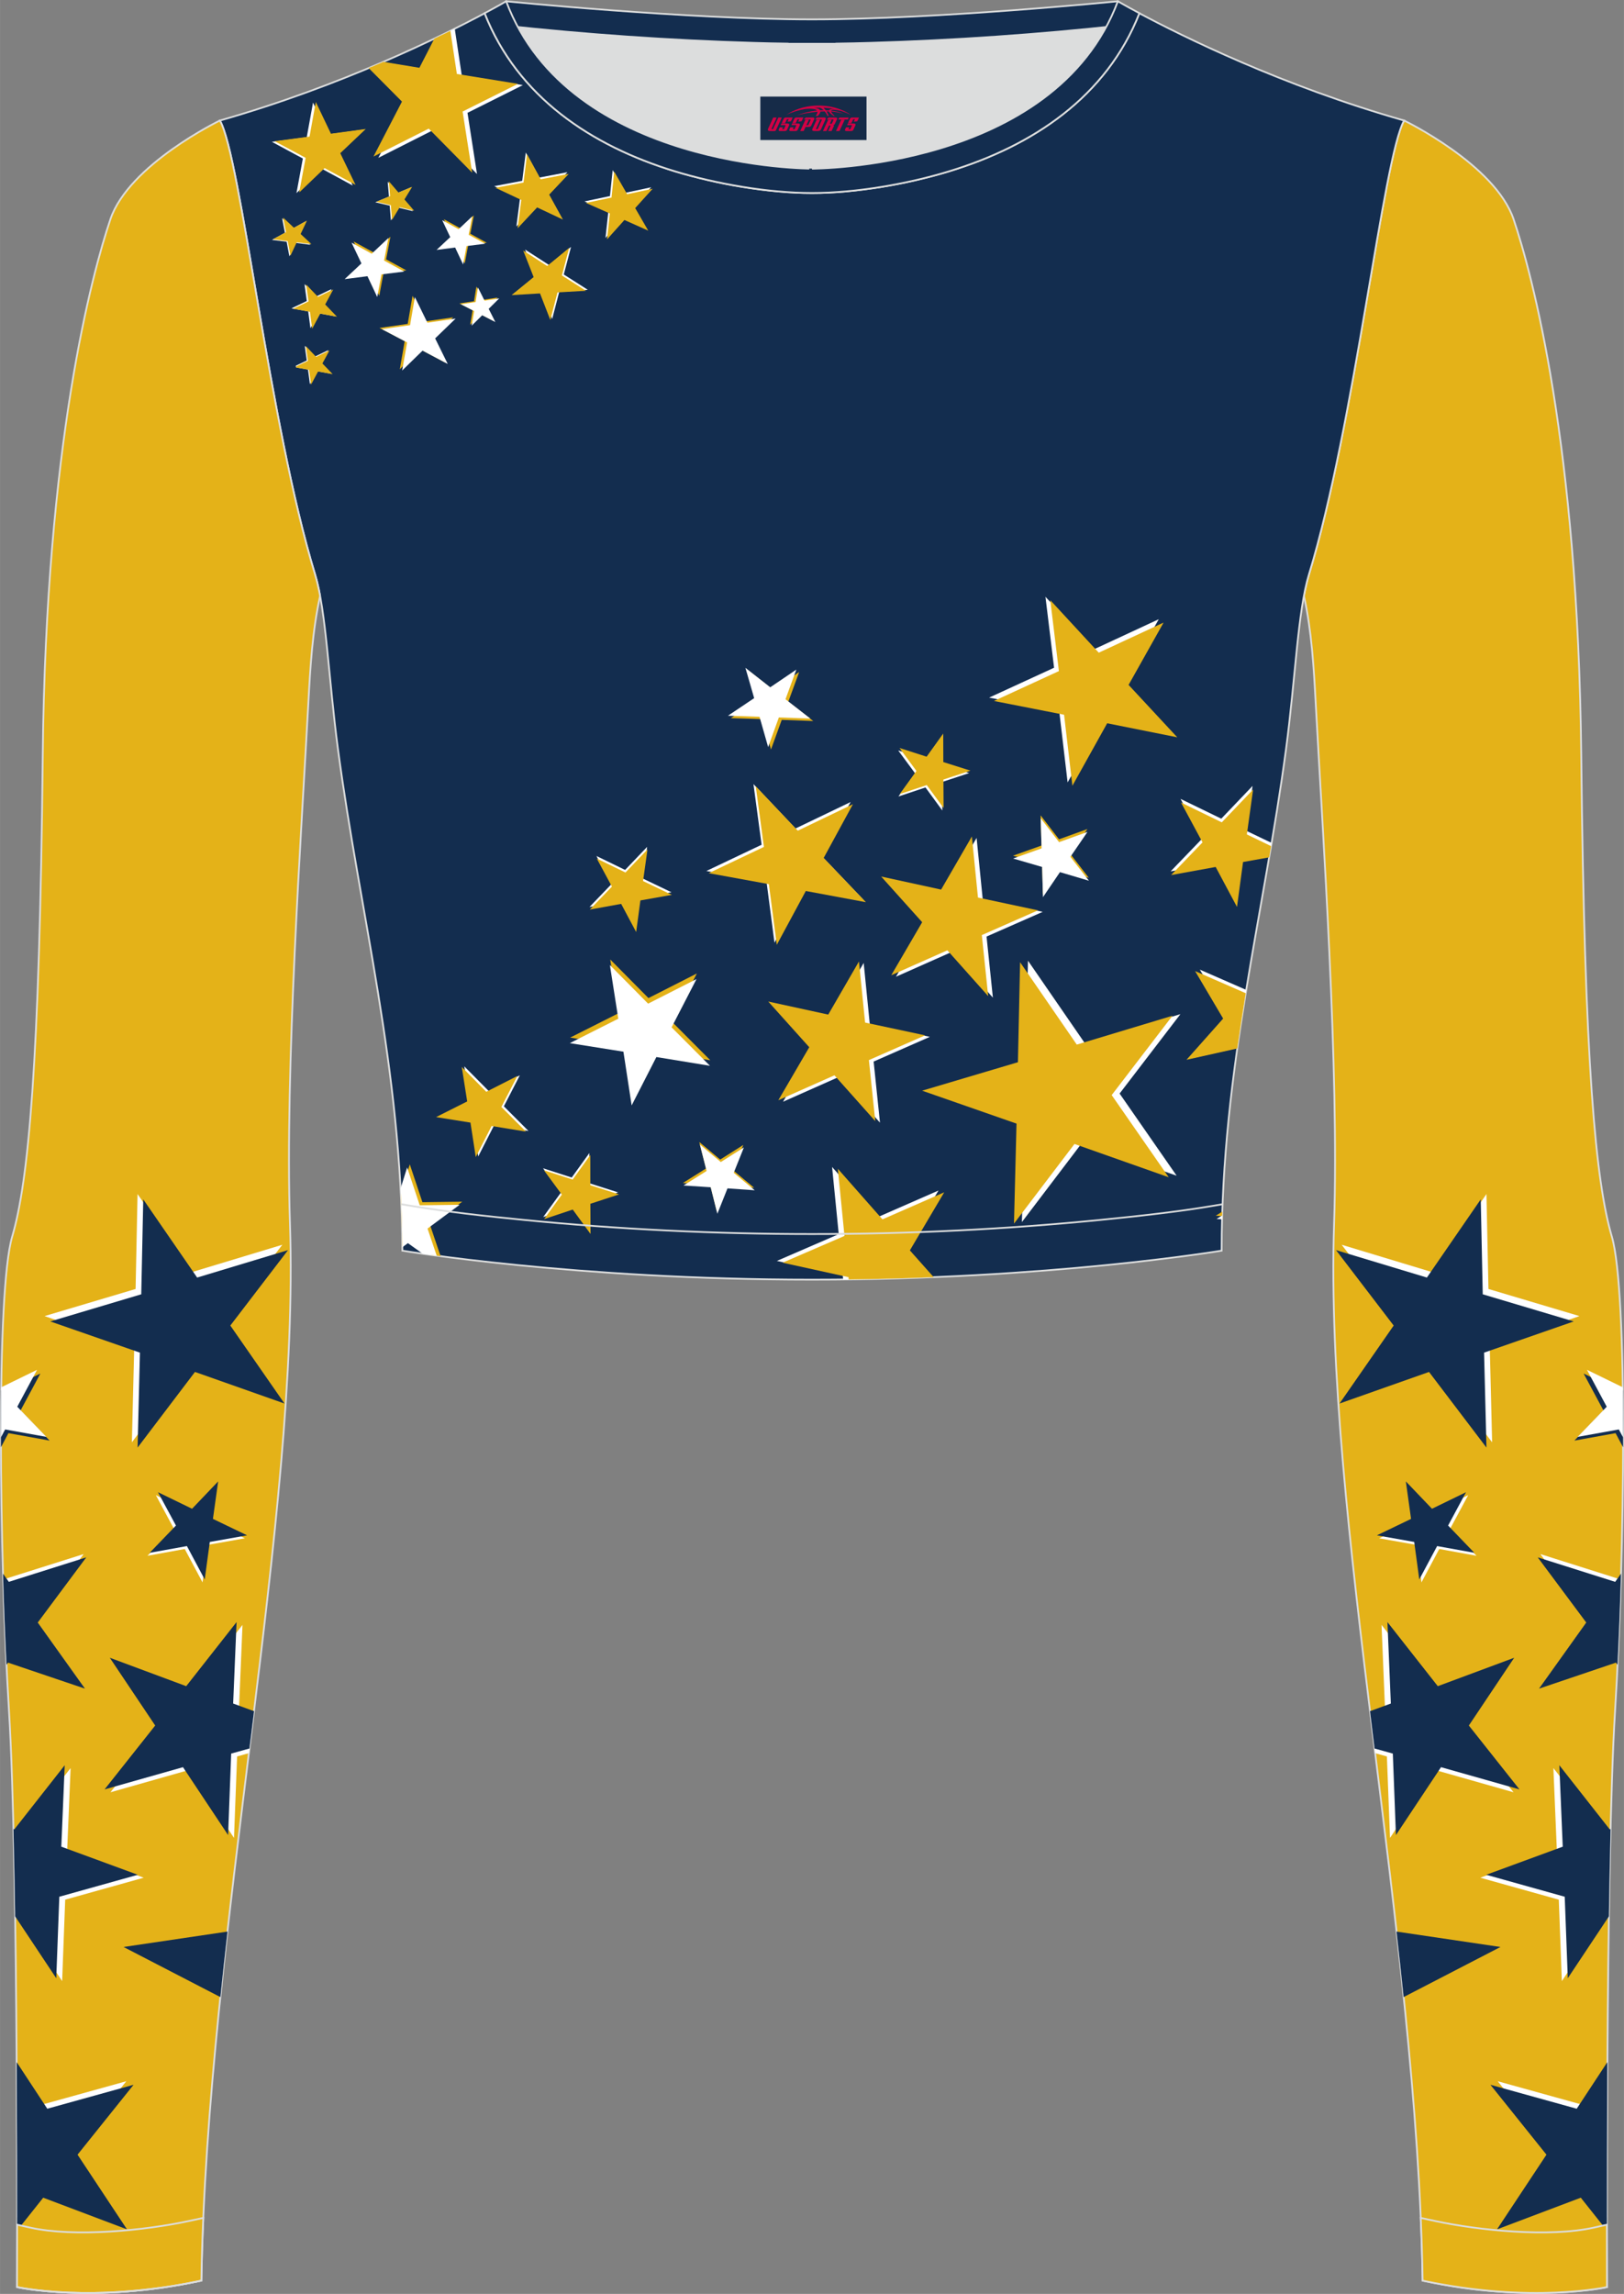 <?xml version="1.0" encoding="utf-8"?>
<!-- Generator: Adobe Illustrator 24.0.1, SVG Export Plug-In . SVG Version: 6.00 Build 0)  -->
<svg xmlns="http://www.w3.org/2000/svg" xmlns:xlink="http://www.w3.org/1999/xlink" version="1.1" id="图层_1" x="0px" y="0px" width="367.03px" height="518.23px" viewBox="0 0 367.02 518.23" enable-background="new 0 0 367.02 518.23" xml:space="preserve">
<rect x="0" y="0" width="367.02" height="518.23" fill="#808080" stroke="none"/>
<g>
	<path fill-rule="evenodd" clip-rule="evenodd" fill="#DCDDDD" d="M113.76,2.85c0,0,45.04,4.28,69.79,4.28s70.34-3.09,70.34-3.09   S241.33,40.8,183.46,40.8C125.59,40.79,113.76,2.85,113.76,2.85z"/>
	
		<path fill-rule="evenodd" clip-rule="evenodd" fill="#132D4F" stroke="#DCDDDD" stroke-width="0.4" stroke-miterlimit="22.926" d="   M258.74,5.16l-5.47,0.6c-18.61,2.04-37.83,3.37-56.53,3.92c-2.57,0.08-5.14,0.13-7.72,0.17v0.04h-11.01V9.85   c-2.57-0.03-5.14-0.09-7.72-0.17c-18.7-0.55-37.91-1.88-56.53-3.92l-5.47-0.6l6.07-4.87c0,0,40.87,4.09,69.14,4.09   s69.11-4.09,69.11-4.09L258.74,5.16z"/>
	
		<path fill-rule="evenodd" clip-rule="evenodd" fill="#E4B218" stroke="#DCDDDD" stroke-width="0.4" stroke-miterlimit="22.926" d="   M317.33,27.23c0,0,20.56,9.93,24.74,22.3c4.19,12.38,14.56,50.77,15.29,121.02s3.28,96.45,6.92,108.83s2.91,71.7,0.73,107.01   c-2.18,35.3-1.82,130.3-1.82,130.3s-17.11,3.82-41.67-1.46c-1.26-78.2-22.24-172.66-20.02-238.76c1.17-34.86-2.6-88.69-4.18-118.11   c-0.4-7.41-0.88-15.82-2.63-23.72c0.34-1.82,0.72-3.46,1.15-4.89C306.24,95.73,312.58,35.55,317.33,27.23z"/>
	<g>
		<path fill-rule="evenodd" clip-rule="evenodd" fill="#132D4F" d="M366.76,314.09l-0.35,0.36l-8.51-4.15l4.48,8.34l-6.57,6.81    l9.31-1.68l1.7,3.19C366.83,322.53,366.81,318.21,366.76,314.09z"/>
		<polygon fill-rule="evenodd" clip-rule="evenodd" fill="#FFFFFF" points="331.81,337.78 324.12,341.52 318.21,335.33     319.39,343.8 311.68,347.52 320.1,349.01 321.25,357.48 325.27,349.94 333.69,351.47 327.76,345.31   "/>
		<path fill-rule="evenodd" clip-rule="evenodd" fill="#FFFFFF" d="M348.12,351.09l10.97,14.73l-10.67,14.94l17.21-5.82    c0.29-6.13,0.53-12.66,0.73-19.33l-0.72,1.02L348.12,351.09z"/>
		<path fill-rule="evenodd" clip-rule="evenodd" fill="#132D4F" d="M347.53,351.83l10.96,14.72l-10.67,14.94l17.39-5.88l0.35,0.48    c0.31-6.49,0.58-13.46,0.79-20.59l-1.32,1.86L347.53,351.83z"/>
		<polygon fill-rule="evenodd" clip-rule="evenodd" fill="#132D4F" points="331.32,337.11 323.63,340.85 317.72,334.67     318.9,343.14 311.19,346.85 319.61,348.35 320.76,356.82 324.79,349.28 333.2,350.8 327.27,344.64   "/>
		<path fill-rule="evenodd" clip-rule="evenodd" fill="#FFFFFF" d="M366.75,313.41l-8.1-3.95l4.47,8.34l-6.57,6.81l9.31-1.68    l0.96,1.8C366.82,320.84,366.8,317.05,366.75,313.41z"/>
		<path fill-rule="evenodd" clip-rule="evenodd" fill="#FFFFFF" d="M317.09,449.86l19.61-10.14l-21.05-3.12    C316.15,441.03,316.63,445.45,317.09,449.86z"/>
		<path fill-rule="evenodd" clip-rule="evenodd" fill="#132D4F" d="M317.22,451.17l21.88-11.32l-23.49-3.48    C316.18,441.31,316.72,446.25,317.22,451.17z"/>
		<path fill-rule="evenodd" clip-rule="evenodd" fill="#FFFFFF" d="M352.98,447.56l10.2-15.34l0.43,0.12    c0.1-6.55,0.22-12.96,0.37-18.99l-1.53,0.57l-11.38-14.48l0.77,18.41l-17.29,6.35l17.74,4.96L352.98,447.56z"/>
		<path fill-rule="evenodd" clip-rule="evenodd" fill="#132D4F" d="M354.32,446.91l9.29-13.97c0.1-6.82,0.23-13.48,0.38-19.74    l-0.2,0.07l-11.38-14.48l0.77,18.4l-17.29,6.35l17.74,4.96L354.32,446.91z"/>
		<polygon fill-rule="evenodd" clip-rule="evenodd" fill="#FFFFFF" points="314.14,415.21 324.34,399.87 342.06,404.9     330.62,390.46 340.88,375.16 323.61,381.58 312.23,367.09 312.99,385.5 309.63,386.73 310.78,396.06 313.44,396.81   "/>
		<polygon fill-rule="evenodd" clip-rule="evenodd" fill="#132D4F" points="315.48,414.57 325.67,399.23 343.4,404.25     331.96,389.82 342.21,374.51 324.94,380.93 313.56,366.45 314.33,384.85 309.62,386.58 310.65,395.01 314.78,396.16   "/>
		<path fill-rule="evenodd" clip-rule="evenodd" fill="#FFFFFF" d="M363.16,501.07l-4.27-5.37l-18.93,7.15l11.18-16.87l-12.66-15.8    l19.5,5.41l5.27-8.02C363.18,480.47,363.16,492.27,363.16,501.07z"/>
		<path fill-rule="evenodd" clip-rule="evenodd" fill="#132D4F" d="M363.16,503.91l-5.9-7.42l-18.93,7.15l11.17-16.87l-12.66-15.79    l19.5,5.41l6.92-10.53C363.17,480.86,363.16,494.53,363.16,503.91z"/>
		<g>
			<polygon fill-rule="evenodd" clip-rule="evenodd" fill="#FFFFFF" points="303.22,281.21 316.26,298.25 304.02,315.87      324.25,308.74 337.22,325.83 336.69,304.38 356.95,297.32 336.39,291.2 335.94,269.75 323.76,287.42    "/>
			<polygon fill-rule="evenodd" clip-rule="evenodd" fill="#132D4F" points="301.94,282.42 314.97,299.46 302.73,317.08      322.96,309.94 335.94,327.03 335.4,305.58 355.66,298.53 335.1,292.4 334.65,270.95 322.48,288.62    "/>
		</g>
	</g>
	
		<path fill-rule="evenodd" clip-rule="evenodd" fill="#132D4F" stroke="#DCDDDD" stroke-width="0.4" stroke-miterlimit="22.926" d="   M109.53,2.99C100,8.09,77.36,19.36,49.69,27.23c4.75,8.32,11.09,68.5,21.5,102.51c2.53,8.27,3.06,23.55,5.19,39.52   c4.92,36.95,14.4,72.23,14.55,113.28c0,0,38.98,6.55,92.58,6.55s92.58-6.55,92.58-6.55c0-40.87,9.62-76.33,14.55-113.28   c2.13-15.97,2.66-31.26,5.19-39.52c10.41-34.02,16.76-94.19,21.5-102.51c-27.67-7.87-50.31-19.14-59.84-24.24   c-7.44,18.9-24.13,29.96-42.97,35.71c-9.35,2.85-21.14,4.92-31.01,4.91c-9.87,0.01-21.66-2.05-31.01-4.91   C133.66,32.95,116.97,21.89,109.53,2.99z"/>
	<g>
		<g>
			<polygon fill-rule="evenodd" clip-rule="evenodd" fill="#FFFFFF" points="117.48,242.93 113.87,249.93 119.43,255.5      111.66,254.23 108.08,261.25 106.88,253.46 99.1,252.22 106.14,248.68 104.92,240.9 110.46,246.49    "/>
			<polygon fill-rule="evenodd" clip-rule="evenodd" fill="#FFFFFF" points="146.25,191.32 145.25,198.46 151.75,201.58      144.65,202.84 143.69,209.98 140.3,203.62 133.21,204.91 138.21,199.72 134.79,193.38 141.27,196.53    "/>
			<polygon fill-rule="evenodd" clip-rule="evenodd" fill="#E4B218" points="167.99,258.66 165.68,264.39 170.43,268.33      164.27,267.91 161.98,273.65 160.48,267.66 154.32,267.26 159.55,263.98 158.03,257.99 162.76,261.96    "/>
			<polygon fill-rule="evenodd" clip-rule="evenodd" fill="#E4B218" points="174.24,169.33 172.29,162.47 165.17,162.24      171.08,158.27 169.1,151.42 174.71,155.82 180.61,151.82 178.16,158.51 183.79,162.89 176.67,162.63    "/>
			<polygon fill-rule="evenodd" clip-rule="evenodd" fill="#E4B218" points="137.91,216.76 146.55,225.48 157.49,219.92      151.86,230.83 160.53,239.53 148.42,237.54 142.83,248.48 140.97,236.34 128.85,234.41 139.81,228.89    "/>
			<polygon fill-rule="evenodd" clip-rule="evenodd" fill="#FFFFFF" points="202.99,169.53 209.12,171.5 212.87,166.26      212.89,172.7 219.03,174.65 212.91,176.66 212.96,183.1 209.16,177.9 203.04,179.94 206.81,174.71    "/>
			<polygon fill-rule="evenodd" clip-rule="evenodd" fill="#FFFFFF" points="192.24,181.19 185.63,193.33 195.18,203.33      181.59,200.79 175.03,212.96 173.24,199.26 159.64,196.77 172.12,190.84 170.28,177.14 179.78,187.17    "/>
			<polygon fill-rule="evenodd" clip-rule="evenodd" fill="#FFFFFF" points="261.88,139.89 253.97,153.97 264.97,165.8      249.13,162.64 241.28,176.76 239.39,160.71 223.54,157.6 238.22,150.85 236.27,134.82 247.23,146.69    "/>
			<polygon fill-rule="evenodd" clip-rule="evenodd" fill="#E4B218" points="262.97,140.65 255.06,154.73 266.06,166.57      250.22,163.4 242.36,177.52 240.48,161.47 224.63,158.36 239.31,151.61 237.36,135.58 248.32,147.45    "/>
			<polygon fill-rule="evenodd" clip-rule="evenodd" fill="#E4B218" points="192.76,181.68 186.15,193.82 195.7,203.82      182.11,201.29 175.55,213.45 173.76,199.74 160.16,197.26 172.64,191.33 170.8,177.63 180.3,187.66    "/>
			<polygon fill-rule="evenodd" clip-rule="evenodd" fill="#E4B218" points="203.29,168.98 209.42,170.95 213.17,165.72      213.19,172.16 219.32,174.1 213.21,176.11 213.25,182.55 209.45,177.36 203.34,179.39 207.11,174.17    "/>
			<polygon fill-rule="evenodd" clip-rule="evenodd" fill="#FFFFFF" points="137.83,218.01 146.47,226.74 157.41,221.18      151.78,232.09 160.45,240.78 148.34,238.8 142.75,249.73 140.89,237.59 128.77,235.66 139.73,230.14    "/>
			<polygon fill-rule="evenodd" clip-rule="evenodd" fill="#E4B218" points="116.92,243.08 113.31,250.08 118.87,255.65      111.1,254.38 107.52,261.4 106.32,253.61 98.54,252.37 105.58,248.83 104.36,241.05 109.9,246.65    "/>
			<polygon fill-rule="evenodd" clip-rule="evenodd" fill="#E4B218" points="146.33,191.9 145.33,199.04 151.83,202.16      144.73,203.42 143.77,210.56 140.38,204.2 133.29,205.49 138.29,200.3 134.87,193.96 141.35,197.11    "/>
			<polygon fill-rule="evenodd" clip-rule="evenodd" fill="#FFFFFF" points="168.12,259.22 165.82,264.95 170.57,268.9      164.41,268.47 162.12,274.21 160.62,268.22 154.46,267.82 159.69,264.54 158.17,258.56 162.9,262.52    "/>
			<polygon fill-rule="evenodd" clip-rule="evenodd" fill="#FFFFFF" points="173.6,168.78 171.65,161.93 164.52,161.69      170.44,157.72 168.46,150.87 174.07,155.27 179.97,151.27 177.52,157.97 183.14,162.34 176.02,162.08    "/>
			<polygon fill-rule="evenodd" clip-rule="evenodd" fill="#FFFFFF" points="122.72,263.93 129.21,266.02 133.19,260.49      133.2,267.31 139.7,269.38 133.21,271.49 133.25,278.31 129.24,272.8 122.76,274.95 126.76,269.42    "/>
			<polygon fill-rule="evenodd" clip-rule="evenodd" fill="#E4B218" points="122.93,264.39 129.42,266.48 133.4,260.94      133.41,267.76 139.91,269.83 133.42,271.95 133.46,278.77 129.44,273.26 122.97,275.41 126.97,269.88    "/>
			<polygon fill-rule="evenodd" clip-rule="evenodd" fill="#FFFFFF" points="265.92,265.61 244.61,258.09 230.95,276.08      231.52,253.49 210.18,246.05 231.84,239.61 232.32,217.03 245.14,235.63 266.77,229.11 253.03,247.05    "/>
			<polygon fill-rule="evenodd" clip-rule="evenodd" fill="#E4B218" points="264.13,265.96 242.83,258.44 229.16,276.43      229.73,253.84 208.4,246.4 230.05,239.97 230.54,217.38 243.35,235.99 264.98,229.47 251.24,247.4    "/>
			<polygon fill-rule="evenodd" clip-rule="evenodd" fill="#FFFFFF" points="198.87,253.62 189.64,243.27 176.96,248.9      183.96,236.92 174.69,226.6 188.24,229.55 195.19,217.54 196.57,231.35 210.14,234.24 197.44,239.82    "/>
			<polygon fill-rule="evenodd" clip-rule="evenodd" fill="#E4B218" points="197.81,253.28 188.58,242.93 175.9,248.56      182.89,236.58 173.62,226.26 187.18,229.21 194.12,217.21 195.51,231.01 209.07,233.9 196.37,239.49    "/>
			<polygon fill-rule="evenodd" clip-rule="evenodd" fill="#FFFFFF" points="224.39,225.38 215.16,215.03 202.48,220.66      209.48,208.68 200.2,198.36 213.76,201.31 220.71,189.3 222.09,203.11 235.65,206 222.96,211.58    "/>
			<polygon fill-rule="evenodd" clip-rule="evenodd" fill="#E4B218" points="223.33,225.04 214.1,214.69 201.42,220.32      208.41,208.34 199.14,198.02 212.69,200.97 219.64,188.97 221.02,202.77 234.59,205.66 221.89,211.25    "/>
			<polygon fill-rule="evenodd" clip-rule="evenodd" fill="#E4B218" points="245.76,187.29 241.9,192.93 246.08,198.32      239.53,196.39 235.69,202.04 235.51,195.21 228.95,193.31 235.38,191.02 235.17,184.19 239.34,189.61    "/>
			<polygon fill-rule="evenodd" clip-rule="evenodd" fill="#FFFFFF" points="245.77,187.94 241.91,193.57 246.1,198.97      239.55,197.03 235.71,202.68 235.52,195.86 228.96,193.95 235.4,191.66 235.19,184.84 239.35,190.25    "/>
			<path fill-rule="evenodd" clip-rule="evenodd" fill="#FFFFFF" d="M210.1,288.57l-5.77-6.49l7.76-13.12l-13.96,6.11l-10.08-11.43     l1.5,15.17l-13.98,6.05l14.89,3.26l0.09,0.94C197.34,288.99,203.88,288.82,210.1,288.57z"/>
			<path fill-rule="evenodd" clip-rule="evenodd" fill="#E4B218" d="M211.01,288.53l-5.38-6.05l7.76-13.12l-13.96,6.11l-10.08-11.43     l1.5,15.17l-13.99,6.05l14.89,3.27l0.05,0.52C198.48,288.96,204.9,288.78,211.01,288.53z"/>
			<path fill-rule="evenodd" clip-rule="evenodd" fill="#FFFFFF" d="M279.64,236.76l-10.42,2.33l8.28-9.31l-6.34-10.73l10.5,4.59     C280.94,227.98,280.26,232.35,279.64,236.76z"/>
			<path fill-rule="evenodd" clip-rule="evenodd" fill="#E4B218" d="M279.62,236.86l-11.47,2.56l8.28-9.31l-6.34-10.73l11.42,4.99     l0.03-0.03C280.86,228.49,280.22,232.66,279.62,236.86z"/>
			<polygon fill-rule="evenodd" clip-rule="evenodd" fill="#FFFFFF" points="283.08,177.55 281.67,187.69 287.39,190.43      286.98,192.82 280.82,193.92 279.45,204.06 274.63,195.03 264.56,196.86 271.66,189.49 266.8,180.48 276.01,184.95    "/>
			<polygon fill-rule="evenodd" clip-rule="evenodd" fill="#E4B218" points="283.2,178.37 281.79,188.51 287.26,191.15      286.83,193.69 280.93,194.74 279.56,204.89 274.74,195.86 264.67,197.69 271.77,190.31 266.91,181.3 276.12,185.78    "/>
			<path fill-rule="evenodd" clip-rule="evenodd" fill="#E4B218" d="M104.47,271.48l-9.01,0.11l-2.85-8.55l-2.03,6.5     c0.2,3.94,0.31,7.93,0.34,11.97l1.85-1.38l4.74,3.39l2.06,0.28l-2.35-6.97L104.47,271.48z"/>
			<path fill-rule="evenodd" clip-rule="evenodd" fill="#FFFFFF" d="M103.87,272.18l-9.01,0.11l-2.85-8.55l-1.48,4.75     c0.23,4.36,0.37,8.79,0.4,13.28l1.25-0.93l3.38,2.42c0.92,0.13,1.97,0.28,3.14,0.44l-2.08-6.15L103.87,272.18z"/>
			<polygon fill-rule="evenodd" clip-rule="evenodd" fill="#E4B218" points="276.21,274.74 274.76,274.65 276.24,273.72    "/>
			<polygon fill-rule="evenodd" clip-rule="evenodd" fill="#FFFFFF" points="276.19,275.46 274.94,275.38 276.21,274.59    "/>
		</g>
		<polygon fill-rule="evenodd" clip-rule="evenodd" fill="#FFFFFF" points="118.82,34.46 121.91,40.11 128.24,38.9 123.82,43.58     126.93,49.23 121.1,46.47 116.7,51.17 117.52,44.78 111.69,42.05 118.02,40.85   "/>
		<polygon fill-rule="evenodd" clip-rule="evenodd" fill="#FFFFFF" points="129.05,55.78 127.41,62.01 132.84,65.47 126.41,65.83     124.79,72.07 122.46,66.06 116.03,66.45 121.02,62.38 118.66,56.38 124.08,59.87   "/>
		<polygon fill-rule="evenodd" clip-rule="evenodd" fill="#FFFFFF" points="138.46,38.43 141.4,43.54 147.16,42.31 143.21,46.68     146.16,51.78 140.78,49.37 136.84,53.75 137.47,47.89 132.09,45.5 137.85,44.29   "/>
		<polygon fill-rule="evenodd" clip-rule="evenodd" fill="#FFFFFF" points="68.81,64.18 71.47,66.97 74.93,65.3 73.1,68.69     75.77,71.47 71.98,70.77 70.16,74.16 69.65,70.35 65.86,69.66 69.33,68   "/>
		<polygon fill-rule="evenodd" clip-rule="evenodd" fill="#FFFFFF" points="68.87,78.12 71.18,80.55 74.2,79.09 72.6,82.04     74.92,84.46 71.62,83.85 70.04,86.81 69.6,83.48 66.92,83 66.84,82.63 69.32,81.44   "/>
		<polygon fill-rule="evenodd" clip-rule="evenodd" fill="#E4B218" points="93.23,66.82 96.06,72.61 102.43,71.69 97.8,76.17     100.65,81.94 94.96,78.92 90.35,83.42 91.46,77.07 85.76,74.08 92.14,73.17   "/>
		<polygon fill-rule="evenodd" clip-rule="evenodd" fill="#E4B218" points="107.66,64.73 109.17,67.73 112.48,67.22 110.09,69.57     111.61,72.56 108.63,71.02 106.26,73.39 106.8,70.08 103.82,68.55 107.13,68.05   "/>
		<polygon fill-rule="evenodd" clip-rule="evenodd" fill="#E4B218" points="88.23,53.48 87.26,58.59 91.82,61.07 86.66,61.72     85.71,66.83 83.5,62.12 78.35,62.79 82.14,59.24 79.91,54.55 84.46,57.05   "/>
		<polygon fill-rule="evenodd" clip-rule="evenodd" fill="#FFFFFF" points="63.75,49.3 66.19,51.6 69.13,49.97 67.7,53.01     70.15,55.3 66.82,54.87 65.4,57.91 64.78,54.61 61.45,54.2 64.39,52.59   "/>
		<polygon fill-rule="evenodd" clip-rule="evenodd" fill="#E4B218" points="63.99,49.16 66.43,51.46 69.37,49.84 67.94,52.87     70.39,55.15 67.06,54.73 65.64,57.77 65.02,54.47 61.69,54.06 64.63,52.45   "/>
		<polygon fill-rule="evenodd" clip-rule="evenodd" fill="#FFFFFF" points="87.78,53.76 86.8,58.86 91.36,61.35 86.21,61.99     85.25,67.1 83.04,62.4 77.89,63.06 81.68,59.51 79.45,54.82 84,57.32   "/>
		<polygon fill-rule="evenodd" clip-rule="evenodd" fill="#E4B218" points="128.63,56 126.99,62.23 132.42,65.69 125.99,66.06     124.37,72.29 122.04,66.29 115.61,66.67 120.6,62.6 118.24,56.6 123.66,60.09   "/>
		<polygon fill-rule="evenodd" clip-rule="evenodd" fill="#E4B218" points="138.81,38.77 141.74,43.88 147.5,42.64 143.55,47.01     146.5,52.11 141.12,49.7 137.19,54.08 137.82,48.23 132.43,45.84 138.2,44.63   "/>
		<polygon fill-rule="evenodd" clip-rule="evenodd" fill="#FFFFFF" points="93.76,67.11 96.59,72.9 102.97,71.97 98.34,76.45     101.19,82.23 95.5,79.21 90.88,83.71 92,77.36 86.3,74.36 92.67,73.46   "/>
		<polygon fill-rule="evenodd" clip-rule="evenodd" fill="#FFFFFF" points="108.01,64.93 109.51,67.93 112.83,67.41 110.44,69.77     111.95,72.76 108.98,71.22 106.6,73.58 107.15,70.27 104.16,68.74 107.48,68.24   "/>
		<polygon fill-rule="evenodd" clip-rule="evenodd" fill="#E4B218" points="119.11,34.85 122.2,40.5 128.53,39.29 124.11,43.97     127.22,49.61 121.39,46.86 116.99,51.56 117.81,45.17 111.98,42.43 118.31,41.24   "/>
		<polygon fill-rule="evenodd" clip-rule="evenodd" fill="#E4B218" points="69.2,64.28 71.86,67.07 75.32,65.39 73.49,68.78     76.16,71.56 72.37,70.86 70.55,74.26 70.04,70.44 66.25,69.76 69.72,68.09   "/>
		<polygon fill-rule="evenodd" clip-rule="evenodd" fill="#E4B218" points="69.13,78.2 71.44,80.62 74.46,79.17 72.86,82.11     75.18,84.53 71.88,83.93 70.3,86.88 69.86,83.56 66.93,83.03 66.88,82.81 69.58,81.52   "/>
		<path fill-rule="evenodd" clip-rule="evenodd" fill="#FFFFFF" d="M107.8,39.31l-9.82-9.96L85.5,35.66l6.44-12.42l-8.05-8.1    c0.87-0.37,1.73-0.73,2.58-1.1l9.41,1.56l3.94-7.67c1.03-0.5,2.02-0.99,2.95-1.46L104.35,17l13.81,2.23l-12.51,6.26L107.8,39.31z"/>
		<path fill-rule="evenodd" clip-rule="evenodd" fill="#E4B218" d="M106.71,39.02l-9.82-9.96L84.4,35.37l6.44-12.42l-7.52-7.57    c1.13-0.47,2.24-0.95,3.32-1.41l8.14,1.35l3.38-6.59c1.27-0.61,2.48-1.2,3.62-1.76l1.47,9.74l13.81,2.23l-12.51,6.26L106.71,39.02    z"/>
		<polygon fill-rule="evenodd" clip-rule="evenodd" fill="#FFFFFF" points="67,43.62 72.74,38.13 79.72,41.92 76.27,34.76     82.04,29.29 74.16,30.36 70.74,23.18 69.32,31 61.44,32.04 68.44,35.81   "/>
		<polygon fill-rule="evenodd" clip-rule="evenodd" fill="#E4B218" points="67.62,43.48 73.36,37.98 80.35,41.77 76.9,34.61     82.66,29.14 74.79,30.21 71.37,23.04 69.95,30.86 62.07,31.9 69.07,35.66   "/>
		<polygon fill-rule="evenodd" clip-rule="evenodd" fill="#FFFFFF" points="87.62,41.07 89.8,43.61 92.89,42.31 91.15,45.17     93.34,47.71 90.08,46.93 88.34,49.8 88.07,46.46 84.81,45.7 87.9,44.41   "/>
		<polygon fill-rule="evenodd" clip-rule="evenodd" fill="#E4B218" points="87.87,40.95 90.06,43.5 93.15,42.2 91.4,45.06     93.59,47.6 90.33,46.82 88.59,49.69 88.32,46.35 85.06,45.58 88.16,44.3   "/>
		<polygon fill-rule="evenodd" clip-rule="evenodd" fill="#E4B218" points="107.09,48.65 106.29,52.81 110.01,54.84 105.81,55.37     105.03,59.53 103.23,55.7 99.03,56.24 102.12,53.35 100.3,49.52 104.01,51.56   "/>
		<polygon fill-rule="evenodd" clip-rule="evenodd" fill="#FFFFFF" points="106.72,48.88 105.92,53.03 109.64,55.06 105.44,55.59     104.66,59.75 102.86,55.92 98.66,56.46 101.75,53.57 99.93,49.74 103.64,51.78   "/>
	</g>
	
		<path fill-rule="evenodd" clip-rule="evenodd" fill="#E4B218" stroke="#DCDDDD" stroke-width="0.4" stroke-miterlimit="22.926" d="   M49.69,27.23c0,0-20.56,9.93-24.74,22.3S10.39,100.3,9.66,170.55C8.94,240.79,6.39,267,2.75,279.37   c-3.64,12.38-2.91,71.7-0.73,107.01c2.18,35.3,1.82,130.3,1.82,130.3s17.11,3.82,41.67-1.46c1.26-78.2,22.24-172.66,20.02-238.76   c-1.17-34.86,2.6-88.69,4.18-118.11c0.4-7.41,0.88-15.82,2.63-23.72c-0.34-1.82-0.72-3.46-1.15-4.89   C60.79,95.73,54.44,35.55,49.69,27.23z"/>
	<g>
		<path fill-rule="evenodd" clip-rule="evenodd" fill="#132D4F" d="M0.26,314.09l0.35,0.36l8.51-4.15l-4.48,8.34l6.57,6.81    l-9.31-1.68l-1.7,3.19C0.19,322.53,0.21,318.21,0.26,314.09z"/>
		<polygon fill-rule="evenodd" clip-rule="evenodd" fill="#FFFFFF" points="35.22,337.78 42.91,341.52 48.82,335.33 47.64,343.8     55.34,347.52 46.92,349.01 45.77,357.48 41.75,349.94 33.33,351.47 39.27,345.31   "/>
		<path fill-rule="evenodd" clip-rule="evenodd" fill="#FFFFFF" d="M18.9,351.09L7.94,365.81l10.67,14.94L1.4,374.93    c-0.29-6.13-0.53-12.66-0.73-19.33l0.72,1.02L18.9,351.09z"/>
		<path fill-rule="evenodd" clip-rule="evenodd" fill="#132D4F" d="M19.49,351.83L8.53,366.55l10.67,14.94l-17.39-5.88l-0.35,0.48    c-0.31-6.49-0.58-13.46-0.79-20.59l1.32,1.86L19.49,351.83z"/>
		<polygon fill-rule="evenodd" clip-rule="evenodd" fill="#132D4F" points="35.7,337.11 43.4,340.85 49.3,334.67 48.12,343.14     55.83,346.85 47.41,348.35 46.26,356.82 42.24,349.28 33.82,350.8 39.76,344.64   "/>
		<path fill-rule="evenodd" clip-rule="evenodd" fill="#FFFFFF" d="M0.27,313.41l8.1-3.95L3.9,317.8l6.57,6.81l-9.31-1.68l-0.96,1.8    C0.2,320.84,0.22,317.05,0.27,313.41z"/>
		<path fill-rule="evenodd" clip-rule="evenodd" fill="#FFFFFF" d="M49.93,449.86l-19.61-10.14l21.05-3.12    C50.88,441.03,50.39,445.45,49.93,449.86z"/>
		<path fill-rule="evenodd" clip-rule="evenodd" fill="#132D4F" d="M49.8,451.17l-21.88-11.32l23.49-3.48    C50.84,441.31,50.31,446.25,49.8,451.17z"/>
		<path fill-rule="evenodd" clip-rule="evenodd" fill="#FFFFFF" d="M14.04,447.56l-10.2-15.34l-0.43,0.12    c-0.1-6.55-0.22-12.96-0.37-18.99l1.53,0.57l11.38-14.48l-0.77,18.41l17.29,6.35l-17.74,4.96L14.04,447.56z"/>
		<path fill-rule="evenodd" clip-rule="evenodd" fill="#132D4F" d="M12.71,446.91l-9.29-13.97c-0.1-6.82-0.23-13.48-0.38-19.74    l0.2,0.07l11.38-14.48l-0.77,18.4l17.29,6.35L13.4,428.5L12.71,446.91z"/>
		<polygon fill-rule="evenodd" clip-rule="evenodd" fill="#FFFFFF" points="52.88,415.21 42.69,399.87 24.96,404.9 36.4,390.46     26.15,375.16 43.41,381.58 54.8,367.09 54.03,385.5 57.39,386.73 56.24,396.06 53.58,396.81   "/>
		<polygon fill-rule="evenodd" clip-rule="evenodd" fill="#132D4F" points="51.55,414.57 41.35,399.23 23.63,404.25 35.07,389.82     24.81,374.51 42.08,380.93 53.46,366.45 52.69,384.85 57.41,386.58 56.37,395.01 52.24,396.16   "/>
		<path fill-rule="evenodd" clip-rule="evenodd" fill="#FFFFFF" d="M3.86,501.07l4.27-5.37l18.93,7.15l-11.18-16.87l12.66-15.8    l-19.5,5.41l-5.27-8.02C3.84,480.47,3.86,492.27,3.86,501.07z"/>
		<path fill-rule="evenodd" clip-rule="evenodd" fill="#132D4F" d="M3.86,503.91l5.9-7.42l18.93,7.15l-11.17-16.87l12.66-15.79    l-19.5,5.41l-6.92-10.53C3.85,480.86,3.87,494.53,3.86,503.91z"/>
		<g>
			<polygon fill-rule="evenodd" clip-rule="evenodd" fill="#FFFFFF" points="63.8,281.21 50.76,298.25 63.01,315.87 42.77,308.74      29.8,325.83 30.33,304.38 10.07,297.32 30.64,291.2 31.08,269.75 43.26,287.42    "/>
			<polygon fill-rule="evenodd" clip-rule="evenodd" fill="#132D4F" points="65.09,282.42 52.05,299.46 64.29,317.08 44.06,309.94      31.09,327.03 31.62,305.58 11.36,298.53 31.92,292.4 32.37,270.95 44.55,288.62    "/>
		</g>
	</g>
	
		<path fill-rule="evenodd" clip-rule="evenodd" fill="#E4B218" stroke="#DCDDDD" stroke-width="0.4" stroke-miterlimit="22.926" d="   M3.86,502.59c0,8.69-0.02,14.09-0.02,14.09s17.11,3.82,41.67-1.46c0.07-4.67,0.22-9.39,0.43-14.16l-3.32,0.71   c-9.81,2.11-25.74,3.72-35.8,1.48L3.86,502.59z"/>
	<path fill="none" stroke="#DCDDDD" stroke-width="0.4" stroke-miterlimit="22.926" d="M3.84,516.68c0,0,17.11,3.82,41.67-1.46"/>
	
		<path fill-rule="evenodd" clip-rule="evenodd" fill="#132D4F" stroke="#DCDDDD" stroke-width="0.4" stroke-miterlimit="22.926" d="   M114.39,0.29c0,0-1.72,1.01-4.86,2.69c7.44,18.9,24.13,29.96,42.97,35.71c9.36,2.85,21.14,4.92,31.02,4.91   c9.87,0.01,21.66-2.05,31.01-4.91c18.84-5.75,35.53-16.81,42.97-35.71c-3.14-1.68-4.86-2.69-4.86-2.69   c-14.32,38.03-69.13,37.81-69.13,37.81S128.71,38.33,114.39,0.29z"/>
	<path fill="none" stroke="#DCDDDD" stroke-width="0.4" stroke-miterlimit="22.926" d="M276.3,272.05l-1.93,0.33   c-8.4,1.42-17.16,2.36-25.63,3.21c-21.64,2.15-43.49,3.2-65.23,3.2c-21.73,0-43.55-1.05-65.17-3.2   c-8.49-0.84-17.27-1.79-25.69-3.21l-1.96-0.33"/>
	
		<path fill-rule="evenodd" clip-rule="evenodd" fill="#E4B218" stroke="#DCDDDD" stroke-width="0.4" stroke-miterlimit="22.926" d="   M363.16,502.59c0,8.69,0.02,14.09,0.02,14.09s-17.11,3.82-41.67-1.46c-0.07-4.67-0.22-9.39-0.43-14.16l3.32,0.71   c9.81,2.11,25.74,3.72,35.8,1.48L363.16,502.59z"/>
	
</g>
<g id="tag_logo">
	<rect y="21.82" fill="#162B48" width="24" height="9.818" x="171.83"/>
	<g>
		<path fill="#D30044" d="M187.79,25.01l0.005-0.011c0.131-0.311,1.085-0.262,2.351,0.071c0.715,0.24,1.44,0.54,2.193,0.9    c-0.218-0.147-0.447-0.289-0.682-0.42l0.011,0.005l-0.011-0.005c-1.478-0.845-3.218-1.418-5.1-1.62    c-1.282-0.115-1.658-0.082-2.411-0.055c-2.449,0.142-4.68,0.905-6.458,2.095c1.26-0.638,2.722-1.075,4.195-1.336    c1.467-0.18,2.476-0.033,2.771,0.344c-1.691,0.175-3.469,0.633-4.555,1.075c1.156-0.338,2.967-0.665,4.647-0.813    c0.016,0.251-0.115,0.567-0.415,0.96h0.475c0.376-0.382,0.584-0.725,0.595-1.004c0.333-0.022,0.66-0.033,0.971-0.033    C186.62,25.45,186.83,25.8,187.03,26.19h0.262c-0.125-0.344-0.295-0.687-0.518-1.036c0.207,0,0.393,0.005,0.567,0.011    c0.104,0.267,0.496,0.66,1.058,1.025h0.245c-0.442-0.365-0.753-0.753-0.835-1.004c1.047,0.065,1.696,0.224,2.885,0.513    C189.61,25.27,188.87,25.1,187.79,25.01z M185.35,24.92c-0.164-0.295-0.655-0.485-1.402-0.551    c0.464-0.033,0.922-0.055,1.364-0.055c0.311,0.147,0.589,0.344,0.84,0.589C185.89,24.9,185.62,24.91,185.35,24.92z M187.33,24.97c-0.224-0.016-0.458-0.027-0.715-0.044c-0.147-0.202-0.311-0.398-0.502-0.6c0.082,0,0.164,0.005,0.24,0.011    c0.72,0.033,1.429,0.125,2.138,0.273C187.82,24.57,187.44,24.73,187.33,24.97z"/>
		<path fill="#D30044" d="M174.75,26.55L173.58,29.1C173.4,29.47,173.67,29.61,174.15,29.61l0.873,0.005    c0.115,0,0.251-0.049,0.327-0.175l1.342-2.891H175.91L174.69,29.18H174.52c-0.147,0-0.185-0.033-0.147-0.125l1.156-2.504H174.75L174.75,26.55z M176.61,27.9h1.271c0.36,0,0.584,0.125,0.442,0.425L177.85,29.36C177.75,29.58,177.48,29.61,177.25,29.61H176.33c-0.267,0-0.442-0.136-0.349-0.333l0.235-0.513h0.742L176.78,29.14C176.76,29.19,176.8,29.2,176.86,29.2h0.18    c0.082,0,0.125-0.016,0.147-0.071l0.376-0.813c0.011-0.022,0.011-0.044-0.055-0.044H176.44L176.61,27.9L176.61,27.9z M177.43,27.83h-0.78l0.475-1.025c0.098-0.218,0.338-0.256,0.578-0.256H179.15L178.76,27.39L177.98,27.51l0.262-0.562H177.95c-0.082,0-0.12,0.016-0.147,0.071L177.43,27.83L177.43,27.83z M179.02,27.9L178.85,28.27h1.069c0.06,0,0.06,0.016,0.049,0.044    L179.59,29.13C179.57,29.18,179.53,29.2,179.45,29.2H179.27c-0.055,0-0.104-0.011-0.082-0.06l0.175-0.376H178.62L178.39,29.28C178.29,29.47,178.47,29.61,178.74,29.61h0.916c0.24,0,0.502-0.033,0.605-0.251l0.475-1.031c0.142-0.3-0.082-0.425-0.442-0.425H179.02L179.02,27.9z M179.83,27.83l0.371-0.818c0.022-0.055,0.06-0.071,0.147-0.071h0.295L180.38,27.5l0.791-0.115l0.387-0.845H180.11c-0.24,0-0.48,0.038-0.578,0.256L179.06,27.83L179.83,27.83L179.83,27.83z M182.23,28.29h0.278c0.087,0,0.153-0.022,0.202-0.115    l0.496-1.075c0.033-0.076-0.011-0.12-0.125-0.12H181.68l0.431-0.431h1.522c0.355,0,0.485,0.153,0.393,0.355l-0.676,1.445    c-0.06,0.125-0.175,0.333-0.644,0.327l-0.649-0.005L181.62,29.61H180.84l1.178-2.558h0.785L182.23,28.29L182.23,28.29z     M184.82,29.1c-0.022,0.049-0.06,0.076-0.142,0.076h-0.191c-0.082,0-0.109-0.027-0.082-0.076l0.944-2.051h-0.785l-0.987,2.138    c-0.125,0.273,0.115,0.415,0.453,0.415h0.72c0.327,0,0.649-0.071,0.769-0.322l1.085-2.384c0.093-0.202-0.06-0.355-0.415-0.355    h-1.533l-0.431,0.431h1.38c0.115,0,0.164,0.033,0.131,0.104L184.82,29.1L184.82,29.1z M187.54,27.97h0.278    c0.087,0,0.158-0.022,0.202-0.115l0.344-0.753c0.033-0.076-0.011-0.12-0.125-0.12h-1.402l0.425-0.431h1.527    c0.355,0,0.485,0.153,0.393,0.355l-0.529,1.124c-0.044,0.093-0.147,0.18-0.393,0.18c0.224,0.011,0.256,0.158,0.175,0.327    l-0.496,1.075h-0.785l0.54-1.167c0.022-0.055-0.005-0.087-0.104-0.087h-0.235L186.77,29.61h-0.785l1.178-2.558h0.785L187.54,27.97L187.54,27.97z M190.11,27.06L188.93,29.61h0.785l1.184-2.558H190.11L190.11,27.06z M191.62,26.99l0.202-0.431h-2.1l-0.295,0.431    H191.62L191.62,26.99z M191.6,27.9h1.271c0.36,0,0.584,0.125,0.442,0.425l-0.475,1.031c-0.104,0.218-0.371,0.251-0.605,0.251    h-0.916c-0.267,0-0.442-0.136-0.349-0.333l0.235-0.513h0.742L191.77,29.14c-0.022,0.049,0.022,0.06,0.082,0.06h0.18    c0.082,0,0.125-0.016,0.147-0.071l0.376-0.813c0.011-0.022,0.011-0.044-0.049-0.044h-1.069L191.6,27.9L191.6,27.9z     M192.41,27.83H191.63l0.475-1.025c0.098-0.218,0.338-0.256,0.578-0.256h1.451l-0.387,0.845l-0.791,0.115l0.262-0.562h-0.295    c-0.082,0-0.12,0.016-0.147,0.071L192.41,27.83z"/>
	</g>
</g>
</svg>